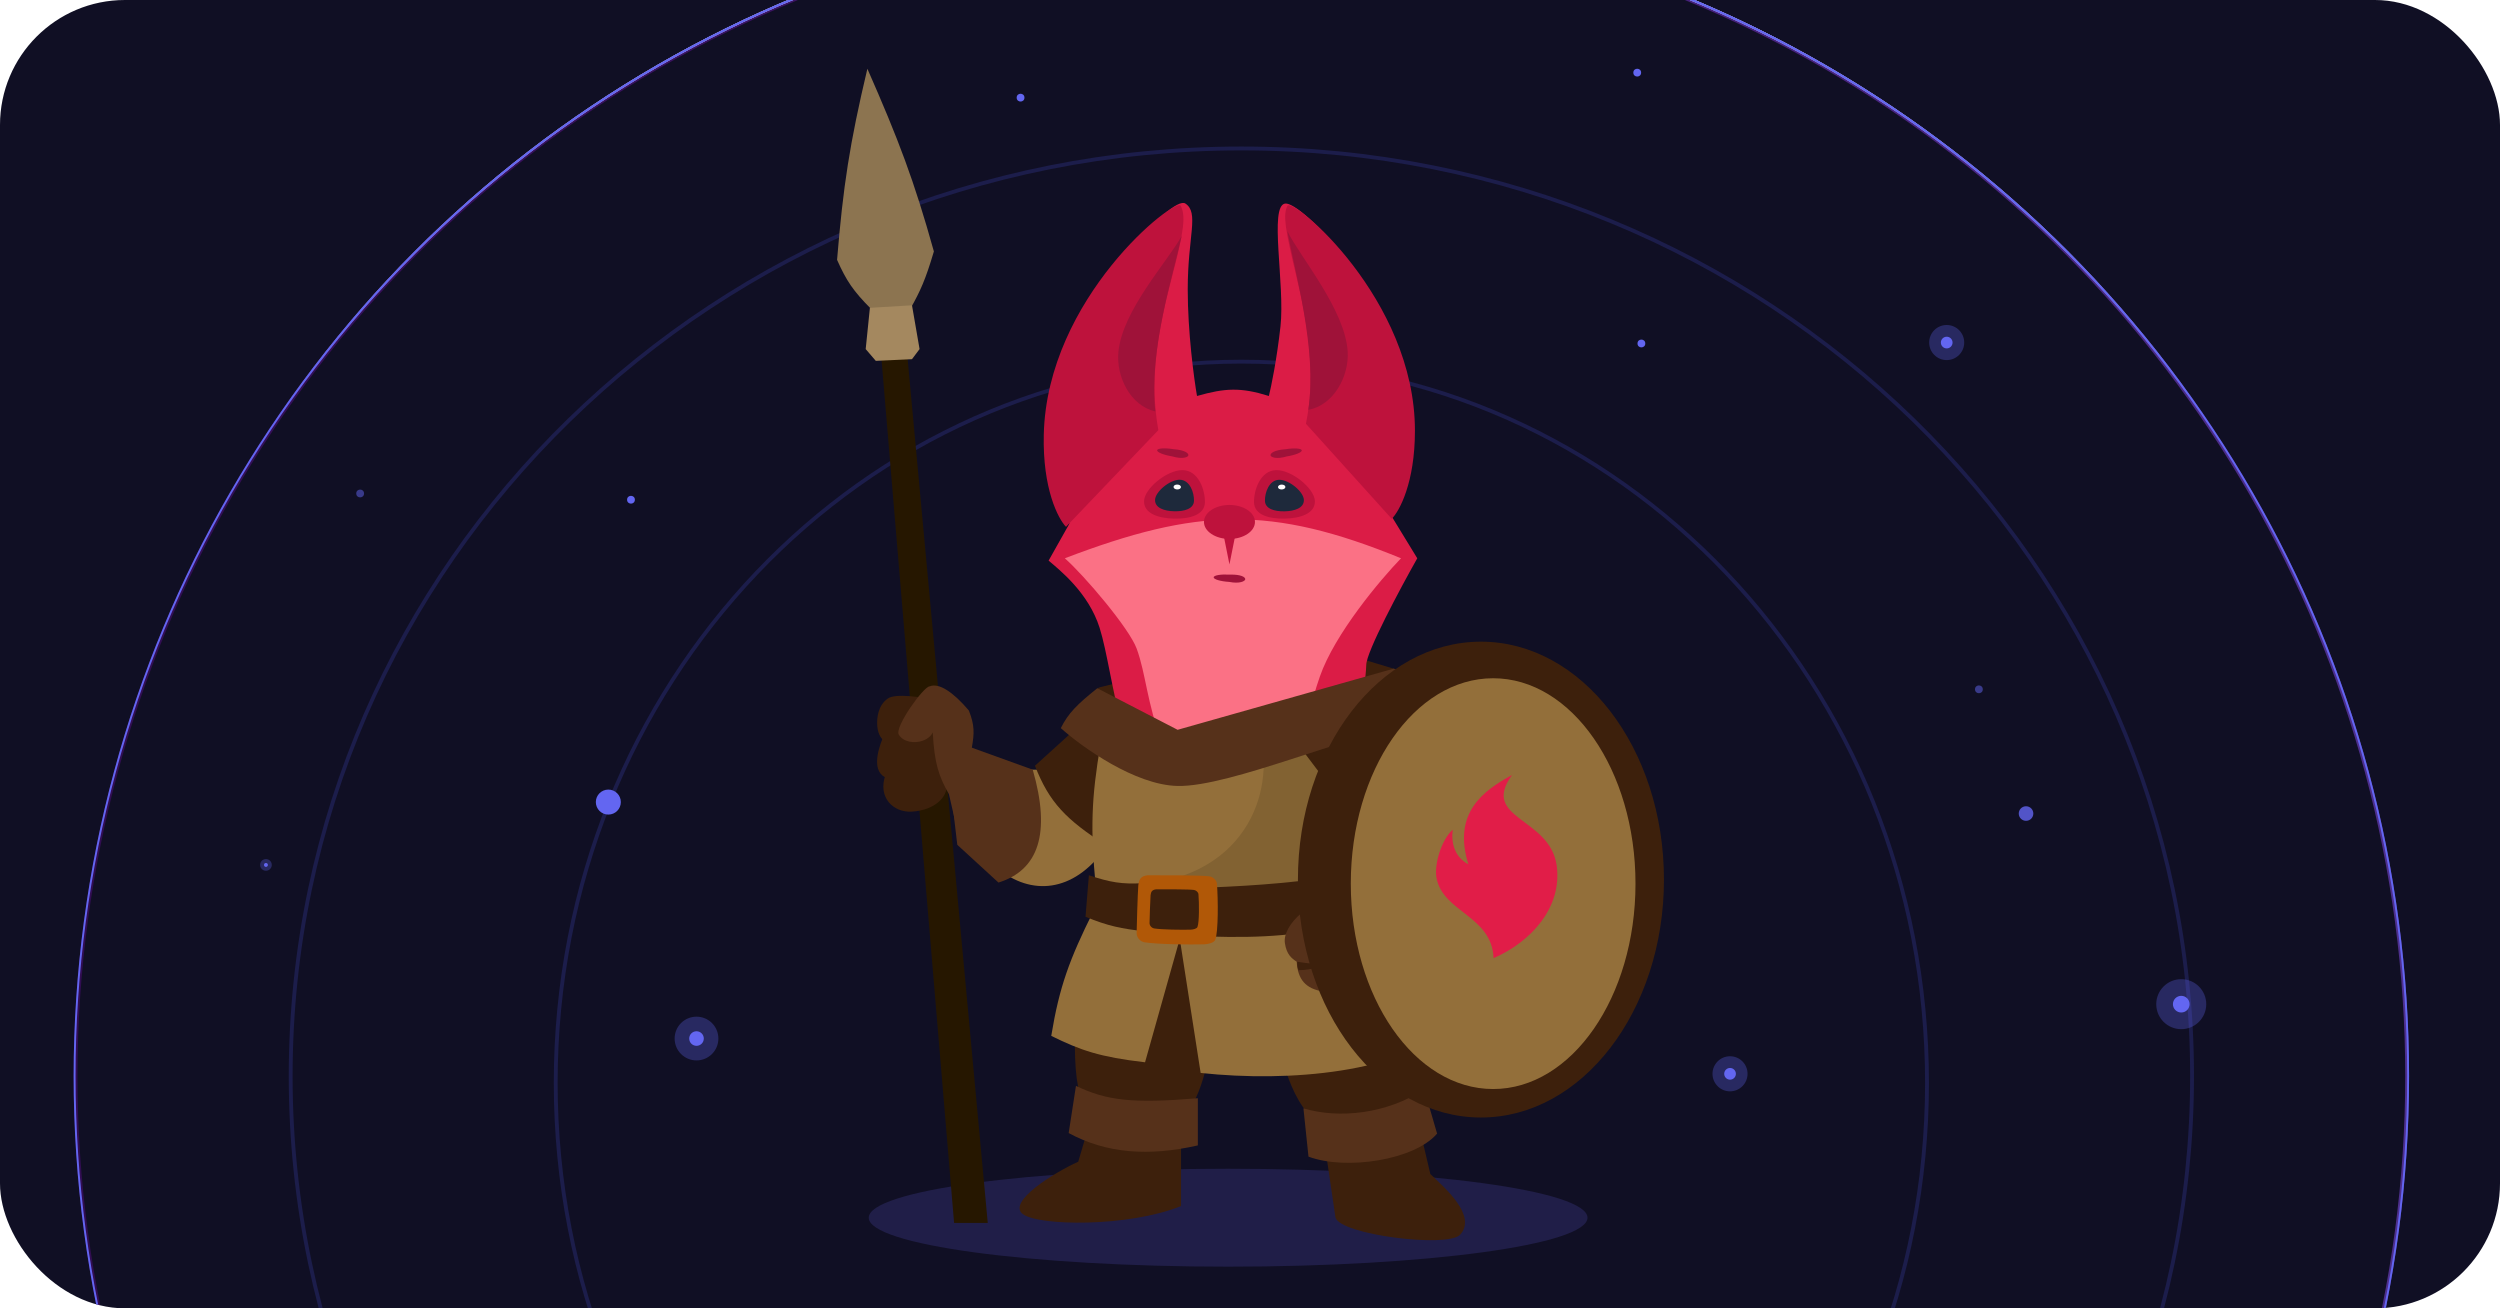 <svg width="1200" height="628" viewBox="0 0 1200 628" fill="none" xmlns="http://www.w3.org/2000/svg">
<g clip-path="url(#clip0_7988_130774)">
<rect width="1200" height="628" rx="60" fill="#100F24"/>
<ellipse cx="589.5" cy="584.5" rx="172.5" ry="23.5" fill="#201E48"/>
<circle cx="595.85" cy="516.538" r="559.585" stroke="url(#paint0_linear_7988_130774)" stroke-width="1.844"/>
<g filter="url(#filter0_f_7988_130774)">
<circle cx="595.85" cy="516.538" r="560.046" stroke="url(#paint1_linear_7988_130774)" stroke-width="0.922"/>
</g>
<g filter="url(#filter1_f_7988_130774)">
<circle cx="595.85" cy="516.538" r="560.046" stroke="url(#paint2_linear_7988_130774)" stroke-width="0.922"/>
</g>
<g filter="url(#filter2_f_7988_130774)">
<circle cx="595.85" cy="516.538" r="560.046" stroke="url(#paint3_linear_7988_130774)" stroke-width="0.922"/>
</g>
<g filter="url(#filter3_f_7988_130774)">
<circle cx="595.85" cy="516.538" r="560.046" stroke="url(#paint4_linear_7988_130774)" stroke-width="0.922"/>
</g>
<g filter="url(#filter4_f_7988_130774)">
<circle cx="595.85" cy="516.538" r="560.046" stroke="url(#paint5_linear_7988_130774)" stroke-width="0.922"/>
</g>
<circle cx="595.85" cy="516.538" r="560.046" stroke="#6366F1" stroke-width="0.922"/>
<path d="M595.854 71.266C847.901 71.266 1052.19 270.641 1052.19 516.536C1052.19 762.431 847.901 961.807 595.854 961.808C343.806 961.808 139.52 762.431 139.52 516.536C139.52 270.641 343.806 71.266 595.854 71.266Z" stroke="#1C1D4B" stroke-width="1.844"/>
<path d="M595.852 173.594C777.573 173.594 924.965 328.534 924.965 519.762C924.965 710.989 777.573 865.93 595.852 865.93C414.131 865.93 266.738 710.989 266.738 519.762C266.738 328.534 414.131 173.594 595.852 173.594Z" stroke="#1C1D4B" stroke-width="1.844"/>
<ellipse opacity="0.5" cx="172.869" cy="236.872" rx="1.869" ry="1.872" fill="#6366F1"/>
<ellipse opacity="0.5" cx="949.869" cy="330.872" rx="1.869" ry="1.872" fill="#6366F1"/>
<circle opacity="0.8" cx="972.5" cy="390.5" r="3.5" fill="#6366F1"/>
<circle opacity="0.3" cx="334.324" cy="498.5" r="10.5" fill="#6366F1"/>
<circle cx="334.324" cy="498.5" r="3.5" fill="#6366F1"/>
<ellipse opacity="0.3" cx="934.412" cy="164.422" rx="8.412" ry="8.422" fill="#6366F1"/>
<ellipse cx="934.421" cy="164.432" rx="2.804" ry="2.807" fill="#6366F1"/>
<ellipse opacity="0.3" cx="830.412" cy="515.422" rx="8.412" ry="8.422" fill="#6366F1"/>
<ellipse cx="830.421" cy="515.432" rx="2.804" ry="2.807" fill="#6366F1"/>
<circle opacity="0.3" cx="1047" cy="482" r="12" fill="#6366F1"/>
<circle cx="1047" cy="482" r="4" fill="#6366F1"/>
<ellipse opacity="0.3" cx="546.442" cy="492.868" rx="3.739" ry="3.743" fill="#6366F1"/>
<ellipse cx="546.436" cy="492.879" rx="1.869" ry="1.872" fill="#6366F1"/>
<ellipse opacity="0.5" cx="647.179" cy="312.19" rx="2.804" ry="2.807" fill="#6366F1"/>
<ellipse cx="302.869" cy="239.872" rx="1.869" ry="1.872" fill="#6366F1"/>
<ellipse cx="489.869" cy="46.871" rx="1.869" ry="1.872" fill="#6366F1"/>
<ellipse cx="785.869" cy="34.871" rx="1.869" ry="1.872" fill="#6366F1"/>
<ellipse cx="787.869" cy="164.872" rx="1.869" ry="1.872" fill="#6366F1"/>
<ellipse opacity="0.3" cx="620.074" cy="372.071" rx="3.739" ry="3.743" fill="#6366F1"/>
<ellipse cx="620.08" cy="372.075" rx="1.869" ry="1.872" fill="#6366F1"/>
<ellipse opacity="0.3" cx="127.652" cy="415.159" rx="2.804" ry="2.807" fill="#6366F1"/>
<ellipse cx="127.653" cy="415.17" rx="0.935" ry="0.936" fill="#6366F1"/>
<circle cx="292" cy="385" r="6" fill="#6366F1"/>
<path d="M517.5 347.5C521.12 340.256 517.859 337.726 527.5 330L573.5 318.5L641 312.5L669.045 321C686.838 329.087 692.921 342.343 693.5 343.5C695.117 346.735 697.621 350.237 696.273 353.742C692.948 351.585 685.22 345.115 669.045 345.115C650.714 345.115 590.867 371.804 565.257 371.264C544.768 370.833 527.654 356.576 517.5 347.5Z" fill="#3D200C"/>
<path d="M503.336 269.091L513.352 251.285C507.417 245.349 497.994 224.129 507.788 186.735C520.03 139.992 562.321 93.257 568.998 97.709C575.676 102.16 570.111 113.283 570.111 138.88C570.111 159.357 573.079 181.542 574.563 190.074C588.036 186.227 595.59 185.85 609.063 190.074C610.176 185.622 612.847 172.713 614.628 156.686C616.854 136.654 609.063 98.822 616.854 97.709C624.644 96.596 668.048 141.105 675.839 186.735C682.071 223.239 673.242 242.752 668.048 247.946L680.29 267.978C672.129 282.446 655.806 312.94 655.806 319.173C655.806 326.963 643.557 428.235 643.56 428.237C643.564 428.239 778.383 424.726 779.008 424.709C779.01 424.709 779.01 424.709 779.01 424.709H779.009H779.008L643.564 428.239L616.854 423.787C609.063 422.303 587.918 419.12 565.66 400.422C537.837 377.051 534.851 323.637 527.82 301.372C522.478 284.456 508.53 273.543 503.336 269.091Z" fill="#DB1C46"/>
<path d="M779.009 424.709H779.01C779.01 424.709 779.01 424.709 779.008 424.709H779.009Z" fill="#DB1C46"/>
<path d="M672.491 267.975C609.915 242.361 574.557 243.77 511.117 267.975C520.392 276.136 542.056 301.585 545.618 311.379C550.069 323.621 550.39 336.732 557.86 357.008C565.65 378.154 573.441 396.28 594.586 399.301C611.28 401.686 619.109 391.364 623.522 374.817C627.974 358.123 624.635 350.331 633.539 324.734C640.661 304.256 662.474 278.362 672.491 267.975Z" fill="#FB7185"/>
<path d="M668.039 249.041L626.861 203.411C631.312 181.153 628.687 159.662 622.409 133.298C616.844 109.926 615.732 103.248 617.958 98.797C620.184 94.345 679.168 143.306 679.168 206.75C679.168 231.68 671.749 245.331 668.039 249.041Z" fill="#BE123C"/>
<path d="M631.141 240.522C631.276 246.478 624.282 248.77 616.72 248.941C609.159 249.113 602.068 247.14 601.933 241.184C601.797 235.228 604.977 225.829 612.539 225.658C620.1 225.486 631.006 234.565 631.141 240.522Z" fill="#BE123C"/>
<path d="M625.864 239.968C625.952 243.839 621.476 245.327 616.637 245.437C611.797 245.547 607.259 244.263 607.171 240.392C607.083 236.52 609.116 230.412 613.955 230.302C618.795 230.192 625.776 236.096 625.864 239.968Z" fill="#1E293B"/>
<ellipse cx="615.213" cy="233.777" rx="1.753" ry="1.169" transform="rotate(-1.3 615.213 233.777)" fill="white"/>
<path d="M624.854 216.155C625.007 217.111 621.773 218.424 617.631 219.087C612.776 220.553 610.006 219.514 609.853 218.558C609.7 217.602 611.506 216.018 617.076 215.626C621.219 214.962 624.701 215.199 624.854 216.155Z" fill="#9F1239"/>
<path d="M549.144 240.522C549.009 246.478 556.003 248.77 563.565 248.941C571.126 249.113 578.217 247.14 578.353 241.184C578.488 235.228 575.308 225.829 567.746 225.658C560.185 225.486 549.28 234.565 549.144 240.522Z" fill="#BE123C"/>
<path d="M554.425 239.944C554.337 243.816 558.813 245.304 563.652 245.414C568.492 245.523 573.031 244.24 573.118 240.368C573.206 236.497 571.173 230.388 566.334 230.278C561.494 230.169 554.513 236.073 554.425 239.944Z" fill="#1E293B"/>
<ellipse cx="1.753" cy="1.169" rx="1.753" ry="1.169" transform="matrix(-1 -0.023 -0.023 1 566.859 232.633)" fill="white"/>
<path d="M555.432 216.117C555.277 217.073 558.509 218.39 562.651 219.06C567.503 220.533 570.275 219.498 570.429 218.542C570.584 217.586 568.78 215.999 563.21 215.599C559.069 214.93 555.586 215.161 555.432 216.117Z" fill="#9F1239"/>
<path d="M582.559 277.106C582.5 278.072 585.846 279.063 590.034 279.318C595.008 280.303 597.663 278.998 597.722 278.031C597.781 277.065 595.83 275.664 590.247 275.819C586.06 275.563 582.618 276.139 582.559 277.106Z" fill="#9F1239"/>
<path d="M511.679 252.889L556.001 206.463C551.864 183.221 555.137 160.947 562.361 133.698C568.764 109.542 569.002 103.476 566.772 98.795C564.543 94.114 502.54 142.722 501.014 208.663C500.415 234.574 507.875 248.943 511.679 252.889Z" fill="#BE123C"/>
<path d="M617.961 111.031C621.3 129.951 632.429 167.79 627.977 196.726C640.219 194.5 647.546 180.596 646.897 168.903C645.784 148.871 624.267 123.644 617.961 111.031Z" fill="#9F1239"/>
<path d="M567.211 113.289C563.068 132.049 551.332 168.388 554.546 197.488C542.41 194.742 535.683 180.537 536.83 168.883C538.796 148.916 560.372 125.622 567.211 113.289Z" fill="#9F1239"/>
<ellipse cx="590.141" cy="250.536" rx="12.242" ry="8.161" fill="#BE123C"/>
<path d="M590.135 270.923L587.414 257.32H592.855L590.135 270.923Z" fill="#BE123C"/>
<path d="M530.482 407.187C515.116 428.753 494.719 429.912 478.992 416.892L489.236 369.445H508.646L530.482 407.187Z" fill="#936F3A"/>
<path d="M496.781 367.558L517 349.227L548.541 363.784L531.018 405.839C511.686 393.38 503.651 385.228 496.781 367.558Z" fill="#3D200C"/>
<path d="M525.902 424.985C523.435 398.362 523.72 383.482 528.328 356.781L574.156 354.085L652.336 338.719L668.241 420.132C603.536 432.577 573.905 431.847 525.902 424.985Z" fill="#936F3A"/>
<path d="M525.902 424.985C594 429.705 610 385.5 606 359L574.156 354.085L652.336 338.719L668.241 420.132C603.537 432.577 573.905 431.847 525.902 424.985Z" fill="#826232"/>
<path d="M655.566 543.326C625.643 549.254 618.813 517.806 614.859 507.202L680.098 490.758C688.994 522.029 683.872 537.718 655.566 543.326Z" fill="#3D200C"/>
<path d="M538.315 535.241C521.318 535.241 515.408 533.894 515.948 494.804L538.053 437.922L579.03 434.688L582.513 498.309C579.907 506.935 576.313 530.928 567.16 535.241C562.624 537.379 554.525 535.241 538.315 535.241Z" fill="#3D200C"/>
<path d="M504.602 497.23C508.5 473.552 513.327 460.513 524.82 437.383L567.144 447.627L549.622 509.9C527.984 507.384 518.764 504.214 504.602 497.23Z" fill="#936F3A"/>
<path d="M576.311 515.016L565.527 445.734L671.742 427.672L698.701 491.832C672.821 515.016 618.904 519.599 576.311 515.016Z" fill="#936F3A"/>
<path d="M659.883 402.059L656.918 392.354C677.206 380.149 688.83 376.233 710.295 380.223C722.157 392.354 714.339 421.738 703.286 432.252L659.883 402.059Z" fill="#D6AF75"/>
<path d="M655.029 399.634L624.297 358.927C643.223 348.58 654.199 343.181 688.996 350.57L714.876 383.19C689.433 376.416 676.711 382.447 655.029 399.634Z" fill="#3D200C"/>
<path d="M509.184 349.498C512.804 342.253 517.065 338.083 526.706 330.357L565.257 350.306L669.045 320.922C686.838 329.009 696.773 345.375 697.352 346.532C698.969 349.767 697.621 356.237 696.273 359.742C692.948 357.585 685.22 351.115 669.045 351.115C650.714 351.115 590.867 377.804 565.257 377.264C544.768 376.833 519.338 358.573 509.184 349.498Z" fill="#56311A"/>
<path d="M522.664 420.125C532.758 423.475 538.511 424.559 548.814 423.899L549.892 447.083C538.11 445.775 531.933 444.497 521.047 440.074L522.664 420.125Z" fill="#3D200C"/>
<path d="M579.547 449.51V426.056C606.012 424.912 621.608 423.703 652.603 419.047L651.525 443.309C623.308 448.836 607.726 450.399 579.547 449.51Z" fill="#3D200C"/>
<path d="M646.134 428.744L659.61 400.711C674.976 398.824 700.856 405.566 705.711 431.17C695.029 445.033 688.773 450.036 677.405 456.78C674.167 461.633 668.129 473.392 656.914 478.353C645.7 483.313 636.696 479.964 635.078 475.921C626.721 474.573 622.952 470.231 622.41 461.633C619.981 460.015 617.555 458.128 616.747 452.737C615.436 443.992 629.152 431.17 646.134 428.744Z" fill="#56311A"/>
<path d="M517.559 557.612L521.063 545.75L566.892 547.367V578.909C541.552 589.153 498.186 588.506 490.854 582.683C483.521 576.86 505.679 563.003 517.559 557.612Z" fill="#3D200C"/>
<path d="M641.009 584.3L636.965 556.803L682.255 545.211L686.568 563.542C693.128 569.833 709.225 583.527 700.856 592.657C694.925 599.127 642.896 592.657 641.009 584.3Z" fill="#3D200C"/>
<path d="M546.387 424.987C546.656 422.022 547.735 420.395 550.97 420.125C560.675 420.125 577.167 420.09 580.624 420.664C582.241 420.933 583.995 422.477 584.128 424.174C584.721 431.714 584.821 447.373 583.32 451.127C582.78 452.475 579.986 453.234 577.928 453.284C570.652 453.459 555.59 453.294 549.352 452.3C547.349 451.98 545.578 450.049 545.578 447.892C545.578 446.005 546.117 427.953 546.387 424.987Z" fill="#B15807"/>
<path d="M552.274 429.708C552.438 427.975 553.095 427.025 555.065 426.867C560.975 426.867 571.019 426.847 573.124 427.182C574.109 427.339 575.177 428.241 575.258 429.233C575.619 433.639 575.68 442.788 574.766 444.981C574.437 445.769 572.735 446.212 571.482 446.241C567.051 446.344 557.878 446.247 554.08 445.666C552.86 445.48 551.781 444.351 551.781 443.091C551.781 441.989 552.109 431.441 552.274 429.708Z" fill="#3D200C"/>
<path d="M474.123 587.001L435.331 168.773H422.805L457.96 587.001H474.123Z" fill="#261700"/>
<path d="M401.793 124.727C406.239 134.775 409.629 139.748 418 148.164H437C441.697 139.791 444.211 134.409 448.263 120.686C438.722 86.497 431.371 67.203 416.34 33C407.802 69.005 404.715 89.309 401.793 124.727Z" fill="#8C7450"/>
<path d="M437.756 146.547L417.552 147.759L415.531 167.559L420.38 173.216L437.756 172.408L441.393 167.559L437.756 146.547Z" fill="#A4885F"/>
<path d="M437.754 389.582C428.775 390.161 421.102 382.703 425.082 371.841L451.873 370.031C452.597 370.997 454.12 372.566 454.41 376.91C454.772 382.341 448.977 388.858 437.754 389.582Z" fill="#3D200C"/>
<path d="M426.173 373.649C418.063 371.043 421.346 360.133 423.639 354.461L453.327 356.995C454.775 362.064 454.775 368.581 453.327 371.477C451.517 375.098 436.31 376.908 426.173 373.649Z" fill="#3D200C"/>
<path d="M426.172 335.27C429.938 332.663 442.706 334.666 448.619 335.994L452.601 351.197L450.79 356.99C441.015 359.162 425.882 355.831 424.723 355.542C423.274 355.18 421.466 352.645 421.104 348.663C420.742 344.68 421.466 338.528 426.172 335.27Z" fill="#3D200C"/>
<path d="M466.5 358.784L467.948 361.68L476.275 381.231L472.654 402.953C463.586 401.334 467.941 406.306 460.5 402.953L455.5 381.231C450.603 372.554 448.514 366.459 447.722 351.541C447.359 352.386 446.152 354.367 442.966 355.525C438.984 356.974 433.601 356.248 431.428 352.627C429.256 349.007 443.444 329.378 446.224 329.458C450.604 327.646 457.394 332.012 465.052 341.044C467.883 348.227 467.666 352.068 466.5 358.784Z" fill="#56311A"/>
<path d="M628.072 555.186L625.646 532.002C642.63 537.124 665.814 534.698 683.606 522.836L689.806 544.133C679.023 556.804 646.134 561.926 628.072 555.186Z" fill="#56311A"/>
<path d="M574.965 527.15C543.64 529.787 531.164 528.282 516.465 521.219L512.961 543.864C530.98 553.635 551.242 555.186 574.965 549.794V527.15Z" fill="#56311A"/>
<path d="M495.707 369.443L466.593 358.93L457.5 388.5L459.5 405.5L479.263 423.629C498.403 417.698 504.586 400.154 495.707 369.443Z" fill="#56311A"/>
<path d="M637.778 460.836C630.306 463.107 629.107 462.562 622.681 461.645C622.619 463.11 622.71 464.007 623.22 465.688C630.499 465.688 635.865 463.319 637.778 460.836Z" fill="#3D200C"/>
<path d="M646.943 474.045C641.64 476.813 640.618 476.502 635.082 475.933C635.67 477.159 636.755 477.872 638.255 478.857L638.317 478.898C641.552 478.359 643.943 477.627 646.943 474.045Z" fill="#3D200C"/>
<ellipse cx="710.849" cy="422.203" rx="87.849" ry="114.203" fill="#3D200C"/>
<ellipse cx="716.709" cy="424.148" rx="68.327" ry="98.586" fill="#936F3A"/>
<path fill-rule="evenodd" clip-rule="evenodd" d="M697.313 398.249C696.446 404.735 698.319 411.454 704.813 414.866C697.124 390.215 711.946 379.515 725.791 371.974C710.298 393.329 744.12 392.15 747.237 415.634C749.894 435.655 734.831 452.134 716.92 459.898C716.102 439.566 692.709 437.976 689.532 421.472C688.285 415.016 691.932 402.935 697.313 398.249Z" fill="#E11D48"/>
</g>
<defs>
<filter id="filter0_f_7988_130774" x="-1.532" y="-80.844" width="1194.76" height="1194.77" filterUnits="userSpaceOnUse" color-interpolation-filters="sRGB">
<feFlood flood-opacity="0" result="BackgroundImageFix"/>
<feBlend mode="normal" in="SourceGraphic" in2="BackgroundImageFix" result="shape"/>
<feGaussianBlur stdDeviation="18.438" result="effect1_foregroundBlur_7988_130774"/>
</filter>
<filter id="filter1_f_7988_130774" x="-1.532" y="-80.844" width="1194.76" height="1194.77" filterUnits="userSpaceOnUse" color-interpolation-filters="sRGB">
<feFlood flood-opacity="0" result="BackgroundImageFix"/>
<feBlend mode="normal" in="SourceGraphic" in2="BackgroundImageFix" result="shape"/>
<feGaussianBlur stdDeviation="18.438" result="effect1_foregroundBlur_7988_130774"/>
</filter>
<filter id="filter2_f_7988_130774" x="-1.532" y="-80.844" width="1194.76" height="1194.77" filterUnits="userSpaceOnUse" color-interpolation-filters="sRGB">
<feFlood flood-opacity="0" result="BackgroundImageFix"/>
<feBlend mode="normal" in="SourceGraphic" in2="BackgroundImageFix" result="shape"/>
<feGaussianBlur stdDeviation="18.438" result="effect1_foregroundBlur_7988_130774"/>
</filter>
<filter id="filter3_f_7988_130774" x="-1.532" y="-80.844" width="1194.76" height="1194.77" filterUnits="userSpaceOnUse" color-interpolation-filters="sRGB">
<feFlood flood-opacity="0" result="BackgroundImageFix"/>
<feBlend mode="normal" in="SourceGraphic" in2="BackgroundImageFix" result="shape"/>
<feGaussianBlur stdDeviation="18.438" result="effect1_foregroundBlur_7988_130774"/>
</filter>
<filter id="filter4_f_7988_130774" x="-1.532" y="-80.844" width="1194.76" height="1194.77" filterUnits="userSpaceOnUse" color-interpolation-filters="sRGB">
<feFlood flood-opacity="0" result="BackgroundImageFix"/>
<feBlend mode="normal" in="SourceGraphic" in2="BackgroundImageFix" result="shape"/>
<feGaussianBlur stdDeviation="18.438" result="effect1_foregroundBlur_7988_130774"/>
</filter>
<linearGradient id="paint0_linear_7988_130774" x1="1155.31" y1="389.15" x2="7.117" y2="391.774" gradientUnits="userSpaceOnUse">
<stop stop-color="#8A4EF6" stop-opacity="0.5"/>
<stop offset="1" stop-color="#AF04FF" stop-opacity="0.2"/>
</linearGradient>
<linearGradient id="paint1_linear_7988_130774" x1="595.85" y1="-43.969" x2="595.85" y2="1077.04" gradientUnits="userSpaceOnUse">
<stop stop-color="#8987D0"/>
<stop offset="0.22" stop-color="#8987D0" stop-opacity="0"/>
</linearGradient>
<linearGradient id="paint2_linear_7988_130774" x1="595.85" y1="-43.969" x2="595.85" y2="1077.04" gradientUnits="userSpaceOnUse">
<stop stop-color="#8987D0"/>
<stop offset="0.22" stop-color="#8987D0" stop-opacity="0"/>
</linearGradient>
<linearGradient id="paint3_linear_7988_130774" x1="595.85" y1="-43.969" x2="595.85" y2="1077.04" gradientUnits="userSpaceOnUse">
<stop stop-color="#8987D0"/>
<stop offset="0.22" stop-color="#8987D0" stop-opacity="0"/>
</linearGradient>
<linearGradient id="paint4_linear_7988_130774" x1="595.85" y1="-43.969" x2="595.85" y2="1077.04" gradientUnits="userSpaceOnUse">
<stop stop-color="#8987D0"/>
<stop offset="0.22" stop-color="#8987D0" stop-opacity="0"/>
</linearGradient>
<linearGradient id="paint5_linear_7988_130774" x1="595.85" y1="-43.969" x2="595.85" y2="1077.04" gradientUnits="userSpaceOnUse">
<stop stop-color="#8987D0"/>
<stop offset="0.22" stop-color="#8987D0" stop-opacity="0"/>
</linearGradient>
<clipPath id="clip0_7988_130774">
<rect width="1200" height="628" rx="60" fill="white"/>
</clipPath>
</defs>
</svg>
